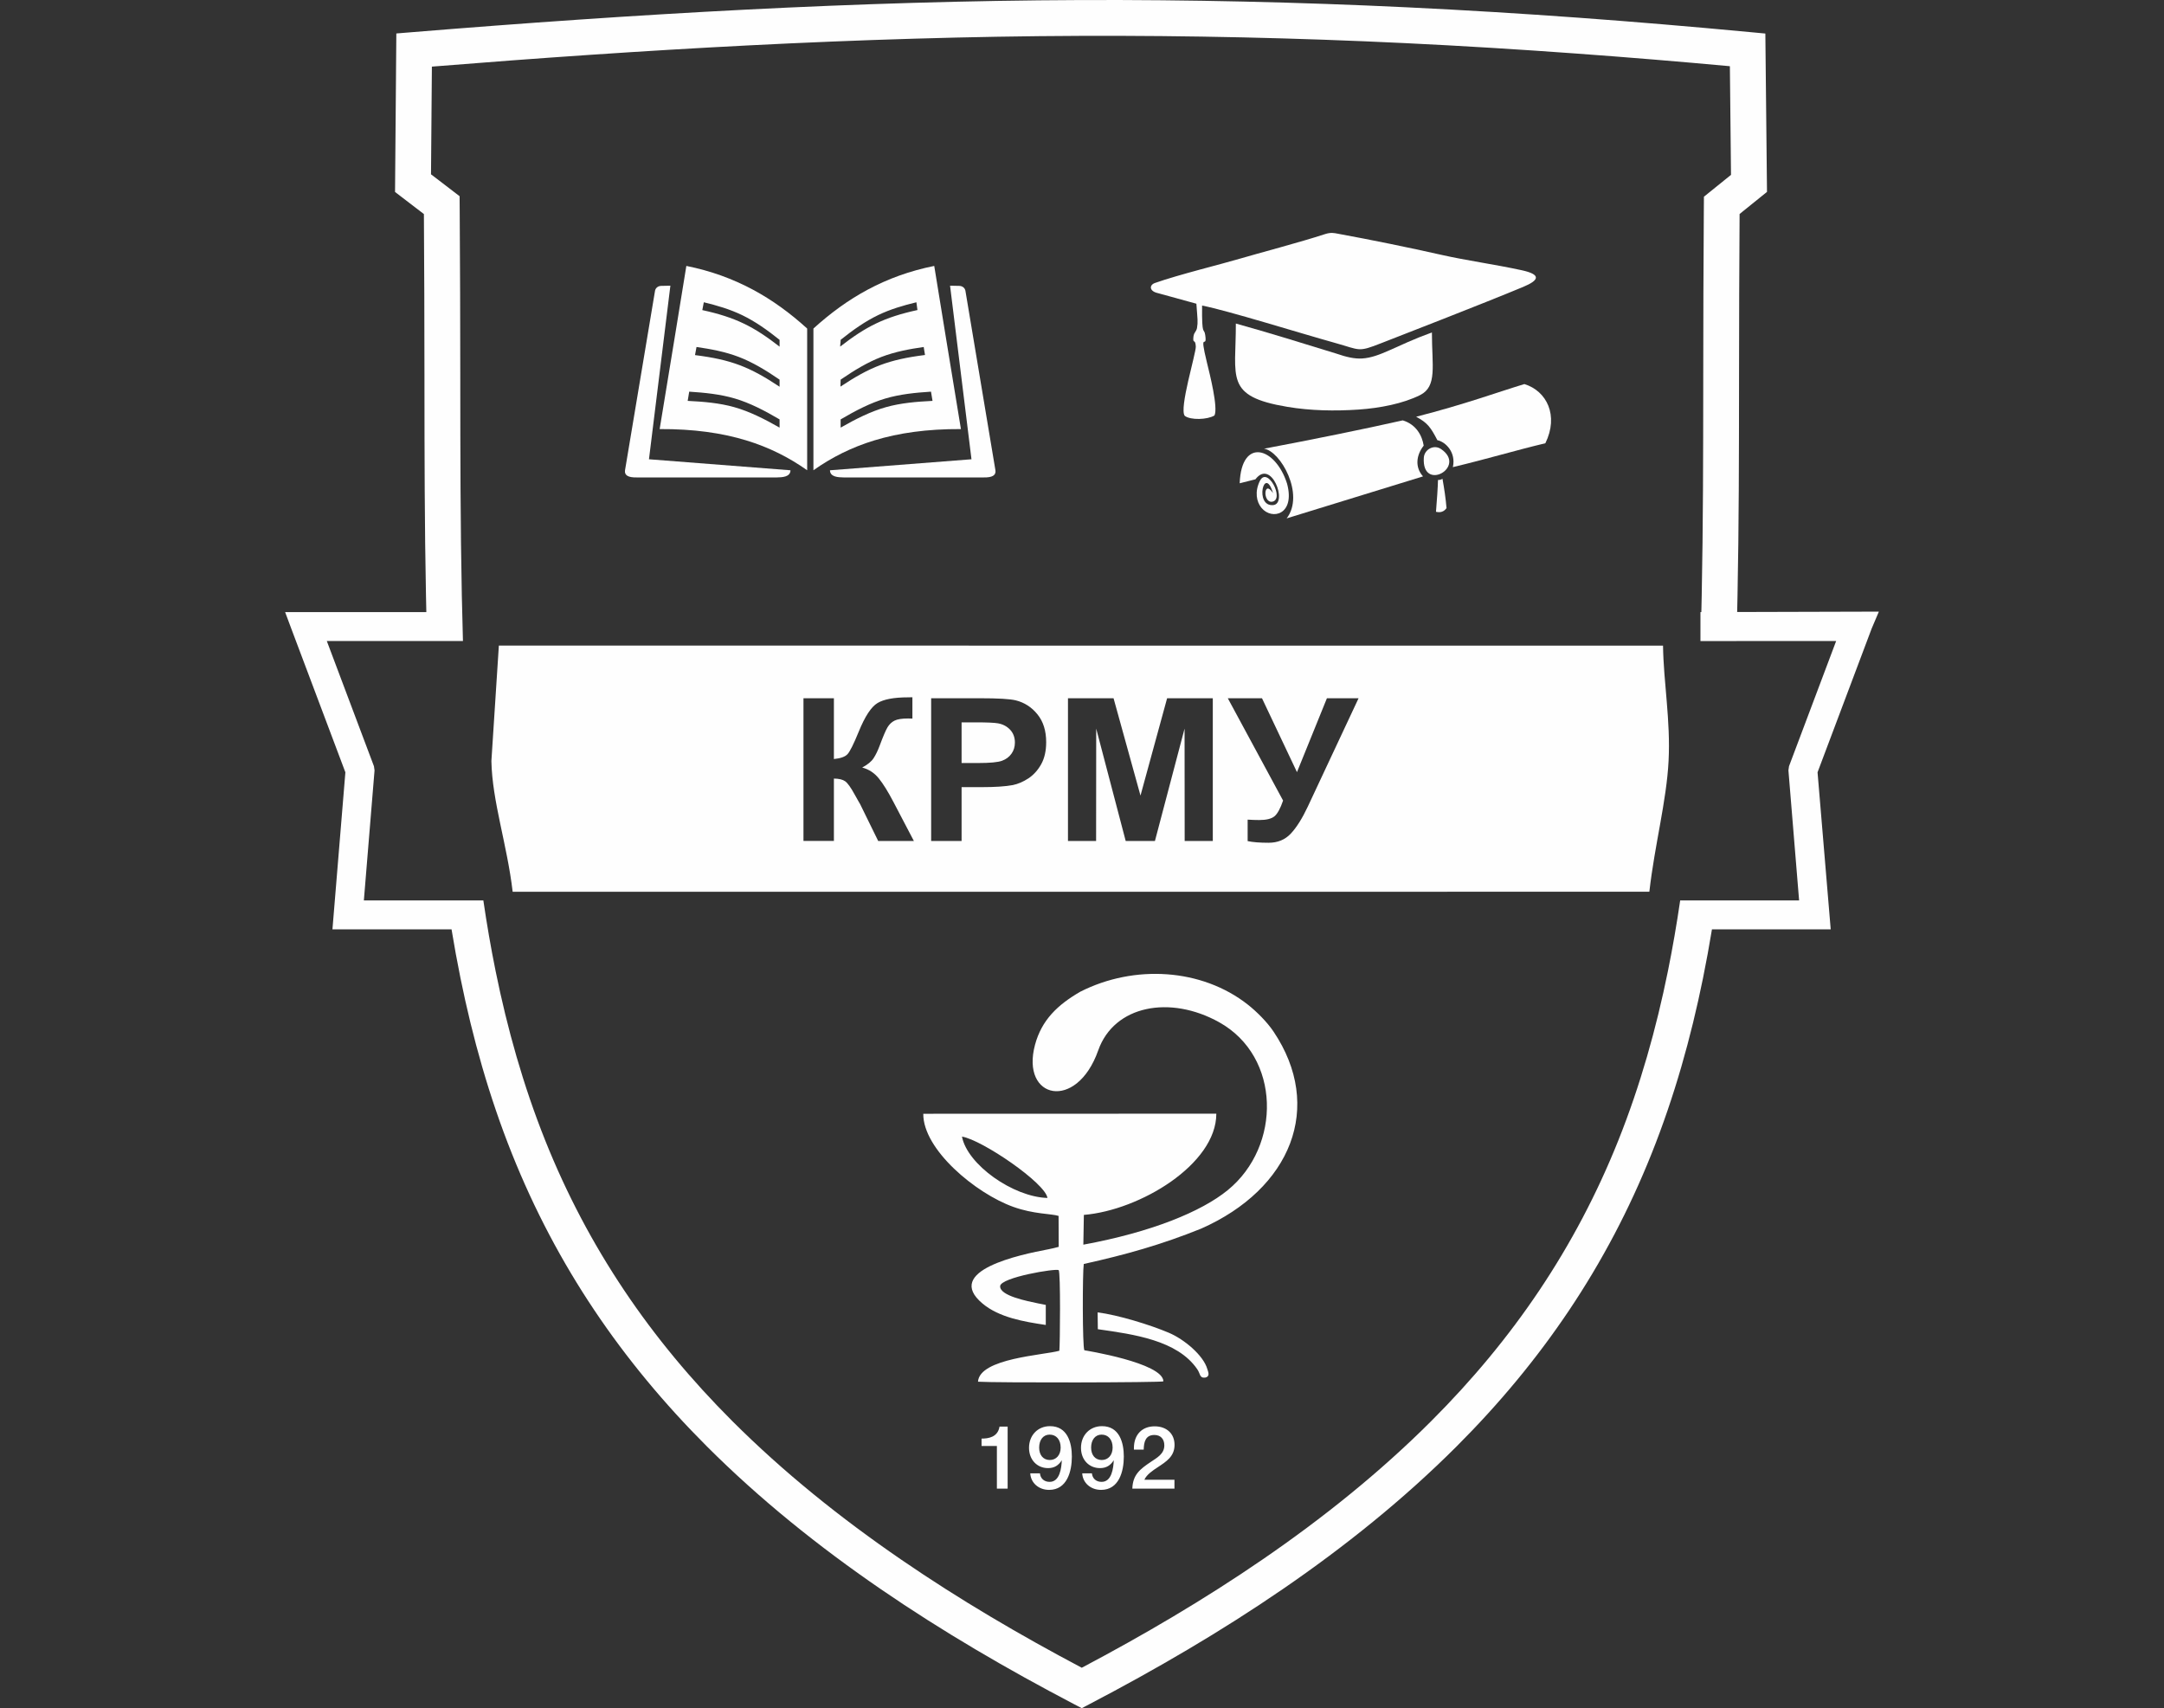 <svg xmlns="http://www.w3.org/2000/svg" xmlns:xlink="http://www.w3.org/1999/xlink" xmlns:xodm="http://www.corel.com/coreldraw/odm/2003" xml:space="preserve" width="13634.16" height="10761.22" version="1.1" style="shape-rendering: geometricprecision; text-rendering: geometricprecision; fill-rule: evenodd; clip-rule: evenodd;"><rect width="100%" height="100%" fill="#333333" stroke="none"/><rect id="backgroundrect" width="100%" height="100%" x="0" y="0" fill="none" stroke="none"/>
 <defs>
  <style type="text/css">
   <![CDATA[
    .fil0 {fill:#FEFEFE}
    .fil1 {fill:#FEFEFE;fill-rule:nonzero}
   ]]>
  </style>
 </defs>
 
<g class="currentLayer" style=""><title>Layer 1</title>
  
  <g id="_1885587403424" class="">
   <path class="fil1" d="M10906.086,1101.52 l-7.08,-684.43 c-316.86,-29.14 -640.18,-55.93 -970.93,-79.99 c-361.91,-26.32 -720.08,-48.33 -1073.85,-65.34 c-343.68,-16.53 -684.65,-28.63 -1022.84,-36.22 c-341.87,-7.66 -683.31,-10.9 -1024.32,-9.62 c-696.89,2.62 -1395.37,24.64 -2095.14,60.26 c-659.48,33.57 -1323.66,79.77 -1990.83,133.49 l-5.56,678.47 l180.11,137.87 l0.72,99.16 c1.23,170.63 2.05,341.71 2.59,513.07 c0.54,170.88 0.82,341.76 0.97,512.64 l0.05,58.81 c0.37,443.18 0.74,886.54 9.64,1330.89 c1.91,95.43 4.24,191.24 7.13,287.5 l-225.85,-0.01 l0,-0.01 l-133.79,0 l-498.16,0 l297.05,789.03 l3.74,25.91 l-67.3,819.58 l365.53,0 l158.98,0 l0,-0.01 l228.32,0 c21.91,149.66 47.44,298.26 77.3,445.35 c73.74,363.17 174.15,720.29 312.24,1066.05 c134.76,337.4 300.61,650.67 497.11,944 c196.46,293.26 423.67,566.5 681.16,823.91 c322.62,322.52 683.11,611.56 1064.01,872.91 c366.95,251.77 751.38,477.17 1138.46,681.66 c387.07,-204.49 771.51,-429.89 1138.45,-681.66 c380.9,-261.35 741.38,-550.39 1063.99,-872.9 c257.49,-257.41 484.7,-530.65 681.16,-823.91 c196.5,-293.33 362.36,-606.59 497.11,-943.99 c138.09,-345.76 238.5,-702.87 312.24,-1066.04 c29.88,-147.16 55.42,-295.84 77.33,-445.58 l228.32,0 l-0.03,0.21 l520.93,0 l-67.31,-819.58 l3.74,-25.92 l297.05,-789.02 l-628.36,0 l-0.01,0.4 l-225.85,-0.01 l0.01,-0.4 l-0.85,0 l0,-181.92 l5.69,-0.02 c0.82,-35.22 1.59,-70.38 2.29,-105.49 c8.9,-444.54 9.28,-888.1 9.65,-1331.48 l0.05,-58.2 c0.15,-170.89 0.41,-341.79 0.94,-512.68 c0.53,-171.36 1.35,-342.46 2.62,-513.12 l0.71,-95.91 l170.69,-137.74 zm545.29,3763.9 l82.94,989.28 l-748.25,0 c-16.88,102.66 -35.58,205.2 -56.36,307.51 c-76.37,376.11 -180.46,746.23 -323.75,1104.98 c-141.06,353.19 -314.29,680.54 -519.23,986.46 c-204.99,305.99 -441.63,590.67 -709.47,858.43 c-333.2,333.09 -704.36,630.83 -1095.85,899.44 c-388.94,266.87 -799.55,505.74 -1213.66,722.39 l-52.21,27.31 l-52.21,-27.31 c-414.12,-216.66 -824.73,-455.52 -1213.68,-722.39 c-391.49,-268.61 -762.66,-566.35 -1095.86,-899.45 c-267.85,-267.76 -504.49,-552.43 -709.48,-858.43 c-204.95,-305.93 -378.17,-633.28 -519.24,-986.47 c-143.28,-358.75 -247.37,-728.87 -323.74,-1104.98 c-20.77,-102.3 -39.48,-204.83 -56.35,-307.48 l-750.38,0 l81.49,-989.27 l-341.12,-906.1 l0,-0.09 l-38.57,-103.27 l889.75,0 c-0.77,-33.61 -1.5,-67.26 -2.17,-100.95 c-8.9,-444.15 -9.27,-889.82 -9.64,-1335.31 l-0.05,-58.81 c-0.15,-170.88 -0.42,-341.76 -0.97,-512.64 c-0.53,-166.24 -1.31,-332.75 -2.5,-499.69 l-181.84,-139.26 l8.19,-998.49 l103.13,-8.42 c695.58,-56.78 1394.64,-105.94 2100.15,-141.85 c699.19,-35.6 1400.96,-57.61 2106.65,-60.26 c343.54,-1.29 686.46,1.94 1028.75,9.61 c345.95,7.76 688.95,19.86 1029.04,36.22 c364.47,17.53 723.99,39.51 1079.16,65.34 c350.91,25.52 710.34,55.88 1076.95,90.32 l101.59,9.55 l1.06,101.95 l9.27,895.6 l-172.62,139.29 c-1.23,167.06 -2.02,333.72 -2.53,500.13 c-0.53,170.89 -0.79,341.79 -0.93,512.68 l-0.05,58.2 c-0.37,445.69 -0.75,891.56 -9.65,1335.91 c-0.67,33.52 -1.39,67 -2.16,100.45 l892.79,-2.44 l-45.38,106.71 l-340.94,905.63 z" id="svg_2"/>
   <path class="fil0" d="M3230.026,5617.97 c-34.78,-297.7 -129.09,-568.75 -134.01,-823.83 l47.04,-727.14 l7334.75,0.39 c3.3,233.13 48.18,472.04 34.93,726.97 c-13.21,254.55 -87.13,525.7 -121.07,823.41 l-7161.65,0.2 zm1832.15,-1219.16 l191.76,0 l0,382.98 c42.54,-4.19 71.41,-14.44 86.4,-31.39 c14.99,-16.74 38.35,-63.41 69.65,-140.01 c39.45,-97.31 79.35,-158.01 119.24,-181.65 c39.68,-23.65 103.38,-35.58 191.54,-35.58 c4.41,0 13.67,-0.21 27.78,-0.63 l0,134.36 l-27.11,-0.63 c-39.24,0 -67.89,4.6 -85.96,13.81 c-18.07,9.21 -32.62,23.23 -43.86,42.07 c-11.24,18.84 -27.77,57.55 -49.59,116.15 c-11.68,31.18 -24.25,57.13 -37.91,78.06 c-13.45,20.93 -37.47,40.6 -71.85,59.02 c42.54,11.3 77.58,34.53 105.36,69.27 c27.77,34.74 58.19,83.71 91.25,147.13 l128.94,246.11 l-224.82,0 l-113.51,-231.46 c-1.76,-3.35 -5.51,-9.63 -11.02,-19.05 c-2.2,-3.14 -10.14,-17.37 -23.8,-42.28 c-24.24,-44.37 -44.08,-71.99 -59.51,-83.08 c-15.65,-11.09 -39.23,-16.74 -71.19,-17.16 l0,393.03 l-191.76,0 l0,-899.07 zm804.5,899.07 l0,-899.07 l306.59,0 c116.16,0 191.76,4.4 227.02,13.39 c54.22,13.6 99.63,42.9 136.21,88.11 c36.59,45.21 54.88,103.59 54.88,175.17 c0,55.25 -10.58,101.5 -31.52,139.17 c-21.16,37.67 -47.83,67.18 -80.23,88.73 c-32.4,21.35 -65.46,35.58 -98.96,42.48 c-45.63,8.58 -111.53,12.98 -197.93,12.98 l-124.32,0 l0,339.03 l-191.76,0 zm191.76,-747.13 l0,256.16 l104.26,0 c75.16,0 125.2,-4.81 150.54,-14.23 c25.35,-9.42 45.18,-24.07 59.51,-44.37 c14.32,-20.09 21.6,-43.32 21.6,-70.11 c0,-32.85 -10.14,-59.85 -30.19,-81.2 c-20.28,-21.35 -45.63,-34.74 -76.7,-40.18 c-22.7,-3.98 -68.33,-6.07 -137.1,-6.07 l-91.92,0 zm670.27,747.13 l0,-899.07 l287.2,0 l169.72,613.19 l167.73,-613.19 l287.86,0 l0,899.07 l-177.21,0 l-0.66,-707.78 l-186.69,707.78 l-184.26,0 l-185.81,-707.78 l-0.66,707.78 l-177.21,0 zm1007.07,-899.07 l215.34,0 l220.41,465.44 l188.67,-465.44 l199.47,0 l-320.26,683.3 c-34.83,74.09 -70.31,130.38 -106.46,169.1 c-36.15,38.72 -82.65,57.97 -139.96,57.97 c-56.42,0 -100.51,-3.56 -132.25,-10.46 l0,-135.2 c27.11,1.67 51.58,2.51 73.4,2.51 c44.08,0 75.82,-7.75 95,-23.02 c18.96,-15.49 37.47,-48.76 54.88,-99.62 l-348.25,-644.58 z" id="svg_3"/>
   <path class="fil1" d="M6348.576,8987.3 l-51.08,0 c-11.11,67.76 -71.64,75.52 -113.28,75.52 l0,46.65 l96.61,0 l0,268.76 l67.74,0 l0,-390.92 zm142.49,294.31 c3.33,60.52 53.29,104.39 118.82,104.39 c112.73,0 143.26,-116.06 143.26,-209.89 c0,-88.31 -27.77,-191.58 -137.7,-191.58 c-76.63,0 -132.16,57.19 -132.16,136.6 c0,74.4 49.96,127.71 119.94,127.71 c39.42,0 65.51,-16.67 86.62,-49.43 c-2.23,48.86 -12.22,136.05 -76.63,136.05 c-36.1,0 -58.3,-22.77 -61.09,-53.86 l-61.06,0 zm122.15,-243.77 c42.2,0 69.41,32.2 69.41,81.63 c0,46.63 -27.75,78.28 -68.29,78.28 c-41.09,0 -67.19,-30.53 -67.19,-78.28 c0,-48.88 26.1,-81.63 66.08,-81.63 zm205.24,243.77 c3.33,60.52 53.29,104.39 118.82,104.39 c112.73,0 143.26,-116.06 143.26,-209.89 c0,-88.31 -27.77,-191.58 -137.7,-191.58 c-76.63,0 -132.16,57.19 -132.16,136.6 c0,74.4 49.96,127.71 119.93,127.71 c39.42,0 65.51,-16.67 86.62,-49.43 c-2.23,48.86 -12.22,136.05 -76.63,136.05 c-36.09,0 -58.3,-22.77 -61.08,-53.86 l-61.07,0 zm122.15,-243.77 c42.2,0 69.41,32.2 69.41,81.63 c0,46.63 -27.75,78.28 -68.29,78.28 c-41.09,0 -67.19,-30.53 -67.19,-78.28 c0,-48.88 26.11,-81.63 66.08,-81.63 zm458.99,284.29 l-189.36,0 c13.34,-32.2 54.97,-59.97 83.29,-78.28 c54.42,-36.09 106.62,-68.31 106.62,-141.59 c0,-70.52 -49.98,-116.63 -125.5,-116.63 c-79.95,0 -130.49,53.31 -130.49,136.6 l0,10.01 l61.65,0 c1.1,-45.53 9.99,-92.18 67.18,-92.18 c38.87,0 62.75,24.99 62.75,65.53 c0,53.86 -46.63,78.28 -85.51,104.39 c-66.08,44.42 -113.28,79.41 -116.06,168.25 l265.43,0 l0,-56.09 z" id="svg_4"/>
   <path class="fil0" d="M6191.606,8213.16 c103.94,86.25 257.14,113.14 397.29,133.8 l0,-126.29 c-17.65,-3.55 -37.06,-7.1 -49.43,-9.77 c-63.13,-13.66 -241.99,-46.73 -238.1,-108.71 c3.44,-55.08 353.71,-113.3 368.62,-100.39 c12.98,11.23 8.62,467.15 4.42,507.69 c-96.66,27.73 -502.99,46.83 -512.59,194.99 c108.81,7.47 1168.35,5.58 1168.18,-2.33 c-2.71,-117.26 -498.05,-195.6 -498.05,-195.67 c-12.48,-21.64 -11.87,-490.14 -3.75,-543.57 c265.25,-58.93 488.32,-121.42 739.4,-222.69 c567.16,-250.78 775.45,-766.65 455.89,-1241.95 c-40.37,-60.11 -106.17,-125.68 -161.11,-168.99 c-290.68,-229.08 -716.04,-254.03 -1055.71,-81.89 c-143.6,82.91 -243.82,178.8 -285.61,334.74 c-91.83,342.55 262.28,420.82 398.2,35.2 c100.19,-284.26 452.88,-349.79 762.16,-177.34 c389.58,217.18 393.57,780.52 53.9,1057.71 c-166.02,135.48 -480.71,264.64 -909.71,343.5 l3.25,-187.53 c352.72,-29.18 834.58,-318.54 834.58,-637.69 l-1846.34,0.58 c-1.86,225.73 331.42,502.28 566.86,586.44 c128.93,46.52 239.49,42.5 285.61,57 l0.74,194.93 c-11.66,3.96 -52.14,12.88 -65.02,15.32 c-174.2,33.04 -665.45,133.93 -413.65,342.92 zm725.2,160.61 c227.15,32.36 501.13,69.42 626.27,251.87 c20.56,28.91 13.16,57.31 50.34,52.78 c33.04,-7.13 18.06,-36.82 13.08,-54.1 c-24.92,-86.36 -145.32,-186.85 -241.55,-227.83 c-117.76,-50.15 -321.62,-112.73 -449.46,-128.76 l1.32,106.03 zm-317.33,-826.94 c-13.05,-93.66 -412.37,-366.08 -538.59,-386.47 c33.34,176.64 322.74,380.63 538.59,386.47 z" id="svg_5"/>
   <path class="fil0" d="M7288.176,1844.73 c81.23,21.77 176.5,48.07 249.54,68.59 c7.36,102.7 10.66,112.04 3.89,153.44 c-1.39,8.68 -8.27,21.53 -12.71,27.3 c-6.63,8.68 -9.31,21.6 -10.11,31.05 c-3.92,44.63 12.12,4.54 15.28,57.62 c2.43,40.63 -106.48,391.86 -69.6,436.9 c35.6,28.03 142.61,25.11 187.41,-2.36 c23.55,-50.22 -29.73,-259.85 -47.48,-332.58 c-52.59,-215.12 3.44,-74.95 -10.94,-174.25 c-7.29,-50.6 -21.95,18.83 -19.69,-185.49 c161.88,31.67 621.88,175.39 839.61,235.89 c159.62,44.31 139.41,60.01 291.88,-0.04 c115.51,-45.29 630.7,-244.71 891.67,-353.45 c102.77,-42.82 113.74,-78.18 -9.93,-105.06 c-168.13,-36.54 -348.83,-61.44 -502.17,-96.03 c-209.04,-47.13 -446.32,-95.58 -658.46,-134.44 c-19.62,-3.58 -41.12,-9.21 -79.08,3.3 c-147.71,48.76 -434.9,124.65 -529.88,152.92 c-121.8,36.19 -389.68,101.48 -540.51,154.59 c-36.92,12.99 -35.29,49.63 11.29,62.1 z" id="svg_6"/>
   <path class="fil0" d="M8110.816,2563.1 c147.07,24.51 299.32,27.27 448.74,17.11 c133.68,-9.1 280.59,-37.39 387.92,-91.36 c108.92,-54.82 74.2,-183.81 74.2,-394.56 c-230.94,84.03 -326.1,156.94 -439.31,164.06 c-47.54,3 -98.6,-8.54 -163.74,-30.99 c-207.56,-64.17 -422.84,-130.8 -632.22,-189.11 c1.02,341.56 -72.78,458.61 324.41,524.84 z" id="svg_7"/>
   <path class="fil0" d="M7963.666,2826.73 c103.72,13.83 258.8,288.19 142.88,438.93 l859.16,-264.51 c-51.86,-57.12 -43.36,-133.39 4.16,-193.71 c-9.7,-63.46 -47.52,-133.78 -132.01,-159.21 c-244.34,55.1 -560.32,119.31 -874.19,178.51 z" id="svg_8"/>
   <path class="fil0" d="M8922.346,2625.37 c71.13,38.27 90.79,64.91 133.78,147.74 c50.81,10.14 118.64,75.75 97.56,169.73 c229.05,-55.01 389.16,-104.23 582.74,-150.45 c85.82,-174.7 8.82,-329.45 -132.12,-372.83 c-166.22,50.22 -374.57,127.43 -681.96,205.81 z" id="svg_9"/>
   <path class="fil0" d="M7810.626,3044.53 c55.5,-13.48 87.52,-21.46 99.01,-24.9 c101.21,-133.54 205.12,152.71 112.81,162.23 c-121.35,12.54 -57.06,-258.43 -1.7,-74.91 c-60.11,-92.87 -66.58,66.33 -3.51,53.31 c76.76,-15.87 -32.13,-225.68 -79.5,-130.59 c-33.37,68.14 -21.95,131 10.42,170 c66.13,79.6 213.18,42.23 161.01,-152.5 c-73.32,-231.72 -287.85,-294.13 -298.54,-2.64 z" id="svg_10"/>
   <path class="fil0" d="M8970.726,2883.11 c-14.48,220.57 275.37,59.39 108.57,-54.18 c-46.02,-31.32 -105.24,3.34 -108.57,54.18 z" id="svg_11"/>
   <path class="fil0" d="M9113.766,3201.09 c-5.68,-66.18 -13.98,-119.29 -25.44,-184.8 c-6.05,4.72 -21.54,8.69 -28.31,7.25 c-0.81,40.65 -6.87,130.79 -12.69,200.74 c40.29,9.73 58.29,-12.31 66.44,-23.19 z" id="svg_12"/>
   <path class="fil0" d="M4324.336,1675.27 c153.71,30.8 292.71,81.58 420.47,150.15 c120.29,64.51 233.12,146.55 340.69,244.29 c0,129.71 0,266.2 0,410.17 c0,151.95 0,312.63 0,482.66 c-113.77,-80.5 -240.22,-144.43 -383.46,-188.05 c-153.93,-46.96 -333.05,-72.56 -545.87,-71.38 c33.31,-202.11 64.26,-390.25 92.93,-565.68 c26.86,-164.11 51.9,-317.93 75.24,-462.16 zm587.37,465.69 c-78.76,-63.24 -155.2,-116.73 -235.41,-155.45 c-77.42,-37.41 -159.62,-61.47 -241.96,-81.29 c-3.12,19.52 -6.24,29.92 -9.42,49.34 c209.27,45.65 323.81,103.52 486.8,230.26 c0,-17.3 0,-25.47 0,-42.87 zm0,250.73 c-86.37,-59.31 -170.31,-109.96 -258.06,-143.48 c-85.1,-32.47 -175.06,-49.28 -265.27,-62.23 c-3.12,19.32 -6.31,31.75 -9.5,51.04 c230.11,29.07 345.62,75.01 532.82,199.3 c0,-17.2 0,-27.44 0,-44.64 zm0,250.47 c-94.05,-55.19 -185.64,-103.07 -280.86,-131.32 c-92.82,-27.53 -190.39,-37.14 -288.5,-43.45 c-3.19,19.45 -6.34,38.78 -9.61,58.07 c99.71,4.97 198.87,12.98 293.4,39.53 c96.7,27.21 189.88,74.49 285.57,128.87 c0,-17.2 0,-34.43 0,-51.7 z" id="svg_13"/>
   <path class="fil0" d="M5886.096,1675.27 c-153.71,30.8 -292.67,81.58 -420.5,150.15 c-120.22,64.51 -233.09,146.55 -340.66,244.29 c0,129.71 0,266.2 0,410.17 c0,151.95 0,312.63 0,482.66 c113.77,-80.5 240.22,-144.43 383.46,-188.05 c153.93,-46.96 333.01,-72.56 545.87,-71.38 c-33.31,-202.11 -64.3,-390.25 -92.93,-565.68 c-26.86,-164.11 -51.86,-317.93 -75.24,-462.16 zm-589.73,465.69 c78.76,-63.24 155.2,-116.73 235.4,-155.45 c77.42,-37.41 159.62,-61.47 241.97,-81.29 c3.12,19.52 3.44,29.53 6.63,48.95 c-209.27,45.65 -323.8,103.52 -486.79,230.26 c0,-17.3 2.79,-25.08 2.79,-42.47 zm0,250.73 c86.37,-59.31 170.31,-109.96 258.06,-143.48 c85.1,-32.47 175.06,-49.28 265.27,-62.23 c3.11,19.32 5.04,31.1 8.23,50.39 c-230.11,29.07 -345.63,75.01 -532.82,199.3 c0,-17.2 1.27,-26.78 1.27,-43.98 zm0,250.47 c94.05,-55.19 185.64,-103.07 280.85,-131.32 c92.82,-27.53 190.39,-37.14 288.5,-43.45 c3.19,19.45 6.34,38.78 9.6,58.07 c-99.71,4.97 -198.87,12.98 -293.4,39.53 c-96.7,27.21 -189.88,74.49 -285.57,128.87 c0,-17.2 0,-34.43 0,-51.7 z" id="svg_14"/>
   <path class="fil0" d="M6042.356,1800.96 l-56.57,-1.15 l134.95,1093.46 l-891.6,69.42 c0.58,43.25 54.01,44.26 85.35,44.99 l885.14,0 c50.64,0.92 76.64,-12.76 72.1,-44.49 l-189.23,-1132.03 c-3.99,-18.32 -19.76,-30.21 -40.14,-30.21 z" id="svg_15"/>
   <path class="fil0" d="M4167.166,1800.96 l56.57,-1.15 l-134.95,1093.46 l891.6,69.42 c-0.58,43.25 -54.01,44.26 -85.35,44.99 l-885.14,0 c-50.64,0.92 -76.64,-12.76 -72.1,-44.49 l189.23,-1132.03 c3.99,-18.32 19.76,-30.21 40.14,-30.21 z" id="svg_16"/>
  </g>
 </g></svg>